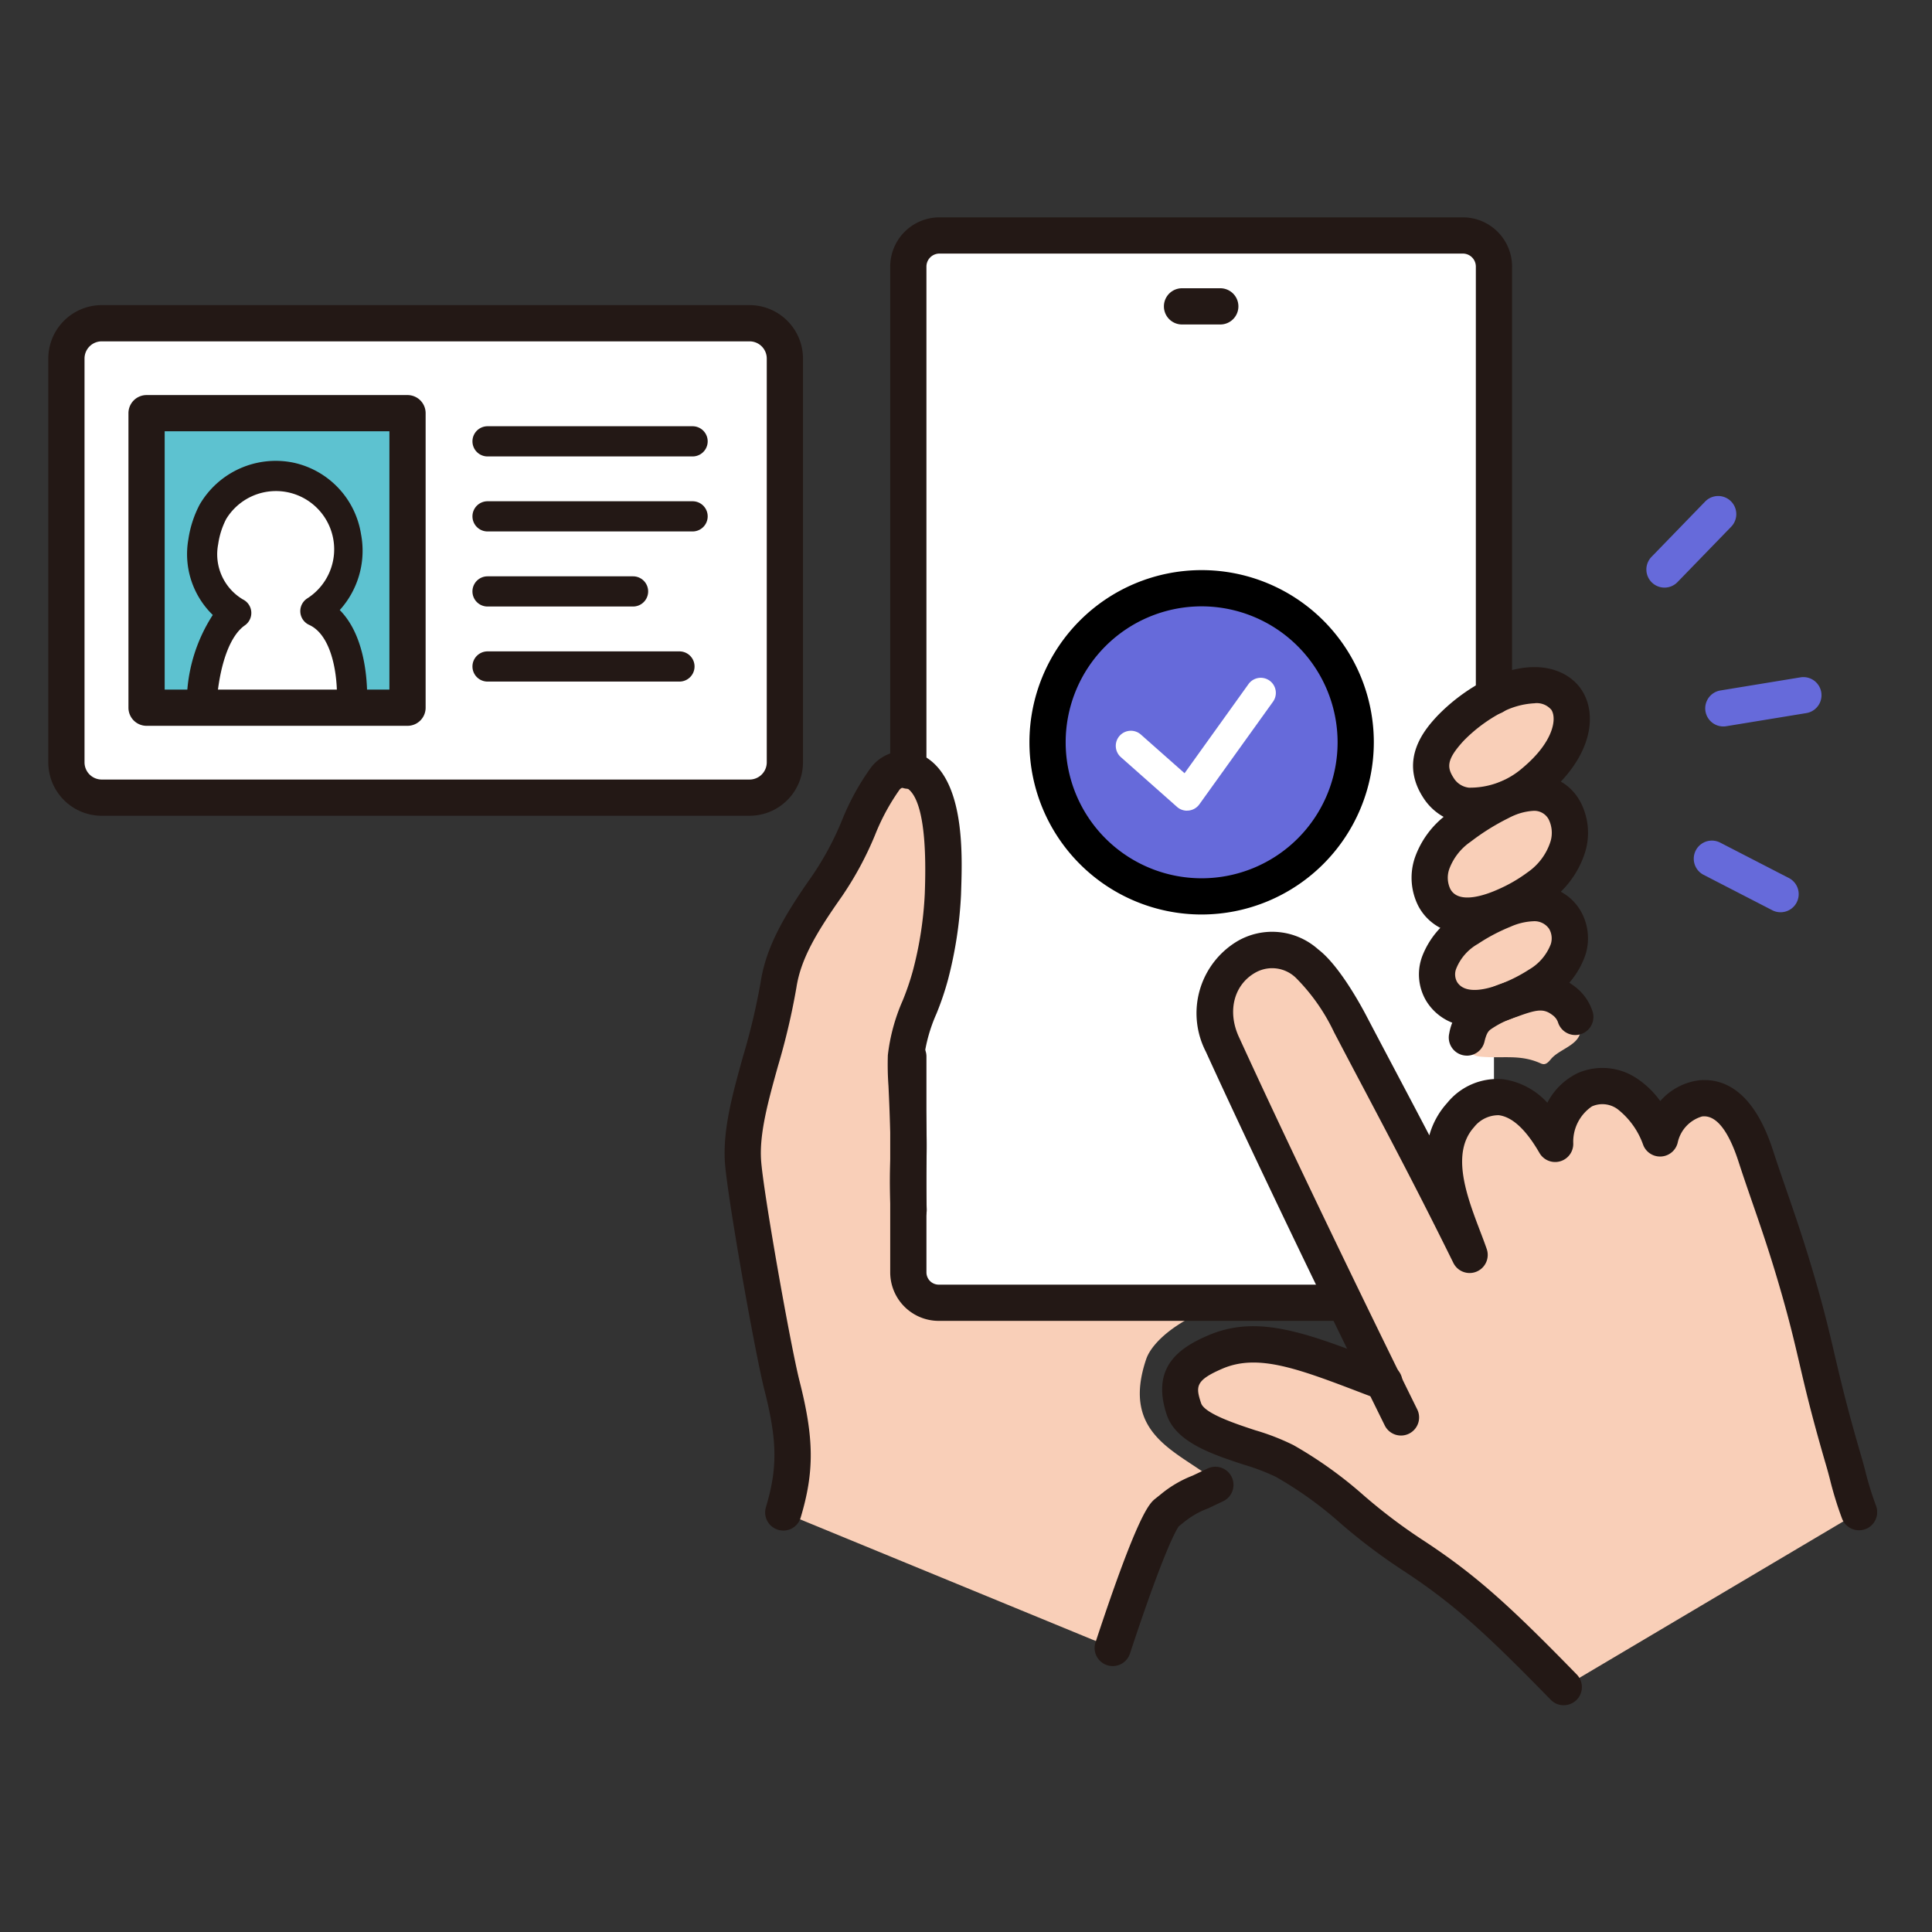 <svg xmlns="http://www.w3.org/2000/svg" xmlns:xlink="http://www.w3.org/1999/xlink" width="160" height="160" viewBox="0 0 160 160">
  <rect x="0" y="0" width="160" height="160" fill="#333333" stroke="none"/>
  <defs>
    <clipPath id="clip-path">
      <rect id="長方形_28515" data-name="長方形 28515" width="151.453" height="123.222" fill="none"/>
    </clipPath>
  </defs>
  <g id="img_guide-step1_2" transform="translate(7 19)">
    <rect id="bg" width="160" height="160" transform="translate(-7 -19)" fill="#fff" opacity="0"/>
    <g id="グループ_28151" data-name="グループ 28151" transform="translate(-3 -1)">
      <g id="グループ_28151-2" data-name="グループ 28151" clip-path="url(#clip-path)">
        <path id="パス_93492" data-name="パス 93492" d="M58.074,48.058H4.423A2.923,2.923,0,0,1,1.5,45.135V11.692A2.923,2.923,0,0,1,4.423,8.769H58.074A2.923,2.923,0,0,1,61,11.692V45.135a2.923,2.923,0,0,1-2.923,2.923" fill="#fff"/>
        <path id="パス_93493" data-name="パス 93493" d="M8.138,15.94V40.331H12.45c.368-2.778,1.5-6.448,3.111-7.565a5.6,5.6,0,0,1-2.728-5.9,7.853,7.853,0,0,1,.794-2.47,6.06,6.06,0,0,1,6.487-2.844,5.985,5.985,0,0,1,4.557,4.918,6.054,6.054,0,0,1-2.555,6.143c2.063.934,2.86,4.965,3.022,7.718h4.611V15.94Z" fill="#5dc2d0"/>
        <path id="パス_93494" data-name="パス 93494" d="M58.074,49.558H4.423A4.428,4.428,0,0,1,0,45.135V11.692A4.428,4.428,0,0,1,4.423,7.269H58.074A4.428,4.428,0,0,1,62.5,11.692V45.135a4.428,4.428,0,0,1-4.423,4.423M4.423,10.269A1.425,1.425,0,0,0,3,11.692V45.135a1.425,1.425,0,0,0,1.423,1.423H58.074A1.425,1.425,0,0,0,59.5,45.135V11.692a1.425,1.425,0,0,0-1.423-1.423Z" fill="#231815"/>
        <path id="パス_93495" data-name="パス 93495" d="M12.733,40.891q-.061,0-.123-.006a1.252,1.252,0,0,1-1.123-1.366,13.4,13.4,0,0,1,2.135-6.591A7.022,7.022,0,0,1,11.6,26.665a8.991,8.991,0,0,1,.927-2.863,7.289,7.289,0,0,1,7.808-3.48,7.207,7.207,0,0,1,5.561,5.9,7.329,7.329,0,0,1-1.759,6.3c2.012,2.026,2.267,5.509,2.269,7.116a1.25,1.25,0,0,1-1.248,1.251h0a1.251,1.251,0,0,1-1.25-1.249c0-2.344-.61-5.123-2.305-5.89a1.251,1.251,0,0,1-.16-2.191,4.823,4.823,0,1,0-6.714-6.57,6.564,6.564,0,0,0-.66,2.078,4.347,4.347,0,0,0,2.049,4.576,1.251,1.251,0,0,1,.158,2.148c-1.169.81-2.006,2.986-2.3,5.97a1.25,1.25,0,0,1-1.243,1.128" fill="#231815"/>
        <path id="パス_93496" data-name="パス 93496" d="M29.749,42.109H8.138a1.5,1.5,0,0,1-1.5-1.5V16.218a1.5,1.5,0,0,1,1.5-1.5H29.749a1.5,1.5,0,0,1,1.5,1.5V40.609a1.5,1.5,0,0,1-1.5,1.5m-20.111-3H28.249V17.718H9.638Z" fill="#231815"/>
        <path id="パス_93497" data-name="パス 93497" d="M53.357,19.8H36.377a1.25,1.25,0,0,1,0-2.5h16.98a1.25,1.25,0,0,1,0,2.5" fill="#231815"/>
        <path id="パス_93498" data-name="パス 93498" d="M53.357,26.012H36.377a1.25,1.25,0,0,1,0-2.5h16.98a1.25,1.25,0,0,1,0,2.5" fill="#231815"/>
        <path id="パス_93499" data-name="パス 93499" d="M52.269,38.445H36.377a1.25,1.25,0,0,1,0-2.5H52.269a1.25,1.25,0,0,1,0,2.5" fill="#231815"/>
        <path id="パス_93500" data-name="パス 93500" d="M48.427,32.229H36.376a1.25,1.25,0,0,1,0-2.5H48.427a1.25,1.25,0,0,1,0,2.5" fill="#231815"/>
        <path id="パス_93501" data-name="パス 93501" d="M117.194,89.89H73.754a2.53,2.53,0,0,1-2.53-2.53V4.03a2.53,2.53,0,0,1,2.53-2.53h43.44a2.53,2.53,0,0,1,2.53,2.53V87.36a2.53,2.53,0,0,1-2.53,2.53" fill="#fff" fill-rule="evenodd"/>
        <path id="パス_93502" data-name="パス 93502" d="M125.5,121.722c-5.378-5.51-8.138-8.087-12.629-11.009-4.628-3.011-7.1-5.747-11.566-8.243-2.158-1.206-6.233-2.062-7.011-4.409s.271-3.794,3.143-4.466c5.889-1.377,11.023,2.572,14.149,4.65-4.433-8.984-10.141-20.528-14.364-29.766a5.468,5.468,0,0,1,1.957-7.214,4.336,4.336,0,0,1,5.073.552,17.484,17.484,0,0,1,3.557,4.984c3.391,6.474,5.973,11.172,9.9,19.127-1.114-3.211-3.724-8.281-.751-11.584a3.914,3.914,0,0,1,3.353-1.476c1.825.228,3.267,1.757,4.481,3.864a4.959,4.959,0,0,1,2.456-4.485,3.619,3.619,0,0,1,3.533.351,7.856,7.856,0,0,1,2.7,3.681,4.341,4.341,0,0,1,3.3-3.311c2.639-.312,3.973,2.77,4.619,4.762,1.024,3.162,2.069,5.844,3.283,9.958,1.9,6.429,1.7,7.416,4.025,15.371.324,1.107.615,2.543,1.244,4.17" fill="#f9cfb8" fill-rule="evenodd"/>
        <path id="パス_93503" data-name="パス 93503" d="M118.435,66.683a5.647,5.647,0,0,1,1.818-1.153,12.2,12.2,0,0,1,2.084-.688,4.816,4.816,0,0,1,2.923.052,3.019,3.019,0,0,1,1.632,2.385c-.006,1.25-1.732,1.58-2.434,2.413-.173.205-.372.453-.64.436a.777.777,0,0,1-.26-.08c-1.745-.772-3.2-.353-5.035-.55-1.58-.17-.794-2.1-.088-2.815" fill="#f9cfb8" fill-rule="evenodd"/>
        <path id="パス_93504" data-name="パス 93504" d="M123.756,46.667c-2.127,1.713-6.6,3.452-8.582.505-1.414-2.1-.294-3.7,1.079-5.132a15.208,15.208,0,0,1,3.864-2.776c5.994-2.834,8.147,3.774,3.639,7.4" fill="#f9cfb8" fill-rule="evenodd"/>
        <path id="パス_93505" data-name="パス 93505" d="M123.42,55.432a13.877,13.877,0,0,1-2.765,1.6c-1.807.811-4.663,1.525-5.863-.689a3.651,3.651,0,0,1-.2-2.84,6.121,6.121,0,0,1,2.214-2.93,20.124,20.124,0,0,1,3.455-2.169c1.732-.883,4.147-1.354,5.288.7a4,4,0,0,1,.309,2.944,6.433,6.433,0,0,1-2.441,3.381" fill="#f9cfb8" fill-rule="evenodd"/>
        <path id="パス_93506" data-name="パス 93506" d="M123.481,63.539a14.134,14.134,0,0,1-2.7,1.37c-1.765.695-4.215,1.1-5.386-.794a2.778,2.778,0,0,1-.193-2.431,5.559,5.559,0,0,1,2.328-2.733,16.216,16.216,0,0,1,2.94-1.563c1.691-.756,3.977-1.024,5.092.736a3.056,3.056,0,0,1,.3,2.52,5.6,5.6,0,0,1-2.384,2.9" fill="#f9cfb8" fill-rule="evenodd"/>
        <path id="パス_93507" data-name="パス 93507" d="M60.866,107.252c.629-7.381-.694-14.177-2.482-23.118-1.381-6.9,1.629-17,2.862-22.083a22.744,22.744,0,0,1,3.989-7.5c1-1.374.962-3.449,2.067-4.742.956-1.118,2.079-3.115,3.367-3.855a1.656,1.656,0,0,1,1.464-.153,5.636,5.636,0,0,1,1.287,1.322c1,1.423.947,2.9,1.137,4.629a28.186,28.186,0,0,1,.013,4.87,17.592,17.592,0,0,1-.462,3.982c-1.605,5.334-2.884,4.862-2.884,9.883a49.862,49.862,0,0,1-.323,7.867c-.064.775.647,6.572.826,8.46.084.894.364,2.53,1.044,2.878,0,0,7.467.213,11.748.148,4.539-.069,13.067.046,13.067.046-4.158,1.306-6.217,3.351-6.663,4.671-2.083,6.167,2.463,7.57,5.441,9.88a.558.558,0,0,1,.263.542c-.047.166-.224.253-.382.322-1.613.71-2.564.674-3.851,1.877-1.107,1.035-4.243,11.19-4.243,11.3Z" fill="#f9cfb8"/>
        <path id="パス_93508" data-name="パス 93508" d="M108.273,43.475a12.76,12.76,0,1,1-12.76-12.76,12.76,12.76,0,0,1,12.76,12.76" fill="#666ada" fill-rule="evenodd"/>
        <path id="パス_93509" data-name="パス 93509" d="M138.717,42.162a1.5,1.5,0,0,1-.241-2.98l6.63-1.087a1.5,1.5,0,0,1,.485,2.961l-6.629,1.086a1.455,1.455,0,0,1-.245.02" fill="#666ada"/>
        <path id="パス_93510" data-name="パス 93510" d="M133.846,30.663a1.5,1.5,0,0,1-1.077-2.544l4.456-4.595a1.5,1.5,0,0,1,2.153,2.089l-4.455,4.594a1.492,1.492,0,0,1-1.077.456" fill="#666ada"/>
        <path id="パス_93511" data-name="パス 93511" d="M143.458,57.548a1.5,1.5,0,0,1-.686-.167l-5.689-2.932a1.5,1.5,0,0,1,1.375-2.667l5.688,2.932a1.5,1.5,0,0,1-.688,2.834" fill="#666ada"/>
        <path id="パス_93512" data-name="パス 93512" d="M125.5,123.222a1.5,1.5,0,0,1-1.074-.452c-5.422-5.556-8.106-8.023-12.373-10.8a47.882,47.882,0,0,1-5.047-3.825,31.521,31.521,0,0,0-5.352-3.842,17.572,17.572,0,0,0-2.626-1c-2.647-.87-5.646-1.857-6.407-4.152-1.3-3.916.995-5.509,3.41-6.55,4.091-1.764,8.044-.25,14.028,2.04l1.055.4a1.5,1.5,0,1,1-1.068,2.8l-1.06-.4c-5.485-2.1-8.8-3.369-11.767-2.087-2.244.968-2.2,1.488-1.75,2.85.285.862,2.922,1.729,4.5,2.248a19.157,19.157,0,0,1,3.153,1.228,34.46,34.46,0,0,1,5.816,4.164,45.209,45.209,0,0,0,4.755,3.608c4.5,2.931,7.291,5.487,12.885,11.218a1.5,1.5,0,0,1-1.074,2.548" fill="#231815"/>
        <path id="パス_93513" data-name="パス 93513" d="M71.224,47.326a1.5,1.5,0,0,1-1.5-1.5V4.076A4.081,4.081,0,0,1,73.8,0h43.347a4.08,4.08,0,0,1,4.076,4.076V39.661a1.5,1.5,0,0,1-3,0V4.076A1.077,1.077,0,0,0,117.148,3H73.8a1.078,1.078,0,0,0-1.077,1.076v41.75a1.5,1.5,0,0,1-1.5,1.5" fill="#231815"/>
        <path id="パス_93514" data-name="パス 93514" d="M106.87,91.389H73.742a4.021,4.021,0,0,1-4.018-4.017V69.5a1.5,1.5,0,0,1,3,0V87.372a1.018,1.018,0,0,0,1.018,1.017H106.87a1.5,1.5,0,0,1,0,3" fill="#231815"/>
        <path id="パス_93515" data-name="パス 93515" d="M97.059,8.872H93.89a1.5,1.5,0,1,1,0-3h3.169a1.5,1.5,0,1,1,0,3" fill="#231815"/>
        <path id="パス_93516" data-name="パス 93516" d="M60.867,108.753a1.5,1.5,0,0,1-1.437-1.932c.972-3.241.944-5.506-.122-9.7-.805-3.163-3.137-16.376-3.281-18.966-.15-2.708.654-5.6,1.507-8.666A54.535,54.535,0,0,0,59,63.3c.451-2.9,1.955-5.493,4.236-8.733a24.839,24.839,0,0,0,2.49-4.622,20.558,20.558,0,0,1,2.39-4.363,3.47,3.47,0,0,1,4.072-1.129C75.913,46.1,75.7,52.589,75.6,55.708l-.012.385a34.07,34.07,0,0,1-1.077,7.031,23.944,23.944,0,0,1-.958,2.828,13.133,13.133,0,0,0-1.033,3.675c-.026.307.012,1.13.059,2.172.044.953.1,2.184.145,3.738.037,1.253.018,1.978,0,2.746-.025.91-.051,1.852.024,3.864a1.5,1.5,0,0,1-3,.111c-.078-2.109-.051-3.1-.025-4.056.02-.725.038-1.409,0-2.577-.044-1.534-.1-2.749-.143-3.689a24.343,24.343,0,0,1-.052-2.554,15.651,15.651,0,0,1,1.226-4.514,21.411,21.411,0,0,0,.847-2.48,30.489,30.489,0,0,0,.986-6.381l.013-.4c.2-6.268-.773-8.034-1.629-8.412a.583.583,0,0,0-.463.188,17.954,17.954,0,0,0-2.043,3.774,27.7,27.7,0,0,1-2.781,5.135c-2.084,2.96-3.361,5.132-3.724,7.466A56.846,56.846,0,0,1,60.424,70.3c-.784,2.819-1.525,5.482-1.4,7.695.136,2.434,2.439,15.43,3.193,18.393,1.208,4.749,1.23,7.494.088,11.3a1.5,1.5,0,0,1-1.436,1.069" fill="#231815"/>
        <path id="パス_93517" data-name="パス 93517" d="M118.052,50.259a5.77,5.77,0,0,1-.856-.062,4.7,4.7,0,0,1-3.331-2.143c-2.093-3.227.265-5.786,1.153-6.75a15.492,15.492,0,0,1,4.012-2.99c4.152-2.036,6.886-.82,7.964.841,1.312,2.02.9,5.509-2.982,8.75a10.036,10.036,0,0,1-5.96,2.354m5.04-10.017a6.461,6.461,0,0,0-2.742.765,12.68,12.68,0,0,0-3.126,2.33c-1.427,1.549-1.413,2.2-.841,3.084a1.71,1.71,0,0,0,1.26.81A6.624,6.624,0,0,0,122.09,45.6c2.6-2.176,2.847-4.108,2.388-4.814a1.583,1.583,0,0,0-1.386-.547m-.041,6.512h0Z" fill="#231815"/>
        <path id="パス_93518" data-name="パス 93518" d="M117.487,59.322a4.3,4.3,0,0,1-4.014-2.264,5.176,5.176,0,0,1-.3-4.026,7.6,7.6,0,0,1,2.652-3.588,21.437,21.437,0,0,1,3.76-2.375c3.1-1.582,5.96-1.069,7.281,1.31a5.494,5.494,0,0,1,.446,4.062,7.883,7.883,0,0,1-2.976,4.181,15.181,15.181,0,0,1-3.064,1.78,9.408,9.408,0,0,1-3.783.92m5.479-10.171a4.907,4.907,0,0,0-2.02.591,18.8,18.8,0,0,0-3.151,1.963,4.735,4.735,0,0,0-1.777,2.272,2.164,2.164,0,0,0,.093,1.652c.707,1.306,2.984.46,3.931.035a12.387,12.387,0,0,0,2.464-1.422,4.9,4.9,0,0,0,1.907-2.581,2.507,2.507,0,0,0-.172-1.826,1.352,1.352,0,0,0-1.275-.684m.454,6.281h0Z" fill="#231815"/>
        <path id="パス_93519" data-name="パス 93519" d="M118.084,66.994A4.407,4.407,0,0,1,114.12,64.9a4.285,4.285,0,0,1-.32-3.75,7.08,7.08,0,0,1,2.859-3.423,17.5,17.5,0,0,1,3.2-1.712c2.909-1.3,5.646-.789,6.971,1.3a4.538,4.538,0,0,1,.468,3.763,7.026,7.026,0,0,1-2.98,3.7,15.417,15.417,0,0,1-2.988,1.522,8.962,8.962,0,0,1-3.247.689m4.88-8.694a5.121,5.121,0,0,0-1.88.457,14.986,14.986,0,0,0-2.681,1.414,4.111,4.111,0,0,0-1.8,2.044,1.292,1.292,0,0,0,.066,1.111c.712,1.153,2.728.515,3.561.187a12.684,12.684,0,0,0,2.41-1.218h0a4.155,4.155,0,0,0,1.787-2.091,1.566,1.566,0,0,0-.135-1.278,1.473,1.473,0,0,0-1.332-.626" fill="#231815"/>
        <path id="パス_93520" data-name="パス 93520" d="M117.481,69.423a1.464,1.464,0,0,1-.345-.041,1.5,1.5,0,0,1-1.116-1.8,4.393,4.393,0,0,1,1.729-2.8,10.827,10.827,0,0,1,2.921-1.424c1.648-.592,3.7-1.328,5.889.454A4.215,4.215,0,0,1,127.9,65.8a1.5,1.5,0,0,1-2.864.891,1.222,1.222,0,0,0-.375-.556c-.789-.641-1.3-.56-2.982.044a8.02,8.02,0,0,0-2.2,1.051c-.2.142-.369.308-.541,1.038a1.5,1.5,0,0,1-1.458,1.157" fill="#231815"/>
        <path id="パス_93521" data-name="パス 93521" d="M88.151,119.977a1.5,1.5,0,0,1-1.424-1.971l.04-.12c3.526-10.676,4.442-11.4,4.934-11.79l.413-.329a9.482,9.482,0,0,1,2.653-1.562l1.213-.576a1.5,1.5,0,1,1,1.294,2.706l-1.224.582a7.068,7.068,0,0,0-2.06,1.191l-.363.289c-.18.243-1.175,1.84-4.011,10.429l-.04.122a1.5,1.5,0,0,1-1.425,1.029m5.416-11.532-.005,0,.005,0" fill="#231815"/>
        <path id="パス_93522" data-name="パス 93522" d="M94.307,49.138a1.252,1.252,0,0,1-.829-.313l-4.645-4.114a1.25,1.25,0,1,1,1.658-1.871L94.1,46.035l5.308-7.4a1.25,1.25,0,0,1,2.031,1.457l-6.115,8.521a1.255,1.255,0,0,1-.877.513,1.294,1.294,0,0,1-.139.007" fill="#fff"/>
        <path id="パス_93523" data-name="パス 93523" d="M95.514,57.735a14.26,14.26,0,1,1,14.26-14.26,14.276,14.276,0,0,1-14.26,14.26m0-25.52a11.26,11.26,0,1,0,11.26,11.26,11.272,11.272,0,0,0-11.26-11.26"/>
        <path id="パス_93524" data-name="パス 93524" d="M149.953,108.73a1.5,1.5,0,0,1-1.4-.96,29.533,29.533,0,0,1-1.012-3.285c-.094-.359-.182-.695-.272-1-1.225-4.185-1.748-6.427-2.254-8.6-.449-1.92-.872-3.734-1.769-6.771-.763-2.584-1.458-4.6-2.13-6.54-.388-1.125-.767-2.221-1.142-3.381-.583-1.8-1.572-3.916-3.015-3.733a2.889,2.889,0,0,0-2.021,2.178,1.5,1.5,0,0,1-2.854.186,6.48,6.48,0,0,0-2.122-2.968,2.128,2.128,0,0,0-2.125-.229,3.542,3.542,0,0,0-1.546,3.077,1.5,1.5,0,0,1-2.8.777c-1.114-1.932-2.247-2.983-3.368-3.124a2.569,2.569,0,0,0-2.05.992c-1.95,2.166-.587,5.743.508,8.618.2.52.386,1.013.544,1.47a1.5,1.5,0,0,1-2.762,1.155c-2.913-5.905-5.1-10.028-7.4-14.394-.8-1.507-1.61-3.046-2.476-4.7a16.174,16.174,0,0,0-3.136-4.486,2.819,2.819,0,0,0-3.416-.447c-1.753,1.01-2.305,3.187-1.343,5.292,4.193,9.171,10.376,21.944,14.765,30.84a1.5,1.5,0,1,1-2.69,1.327c-4.4-8.915-10.6-21.719-14.8-30.92a6.949,6.949,0,0,1,2.572-9.138,5.717,5.717,0,0,1,6.729.658c1.706,1.295,3.477,4.524,3.979,5.482.865,1.651,1.677,3.186,2.472,4.689.919,1.739,1.819,3.44,2.753,5.23a6.6,6.6,0,0,1,1.478-2.683A5.341,5.341,0,0,1,120.5,71.38a6.112,6.112,0,0,1,3.644,1.945,5.569,5.569,0,0,1,2.519-2.457,5.116,5.116,0,0,1,4.941.474,7.51,7.51,0,0,1,1.891,1.844,5.141,5.141,0,0,1,3.115-1.707c1.909-.225,4.538.594,6.221,5.789.37,1.141.743,2.219,1.125,3.325.683,1.977,1.389,4.021,2.171,6.67.921,3.12,1.354,4.975,1.813,6.939.5,2.129,1.011,4.33,2.212,8.436.1.336.194.7.3,1.089a26.608,26.608,0,0,0,.908,2.962,1.5,1.5,0,0,1-1.4,2.041" fill="#231815"/>
      </g>
    </g>
  </g>
</svg>
